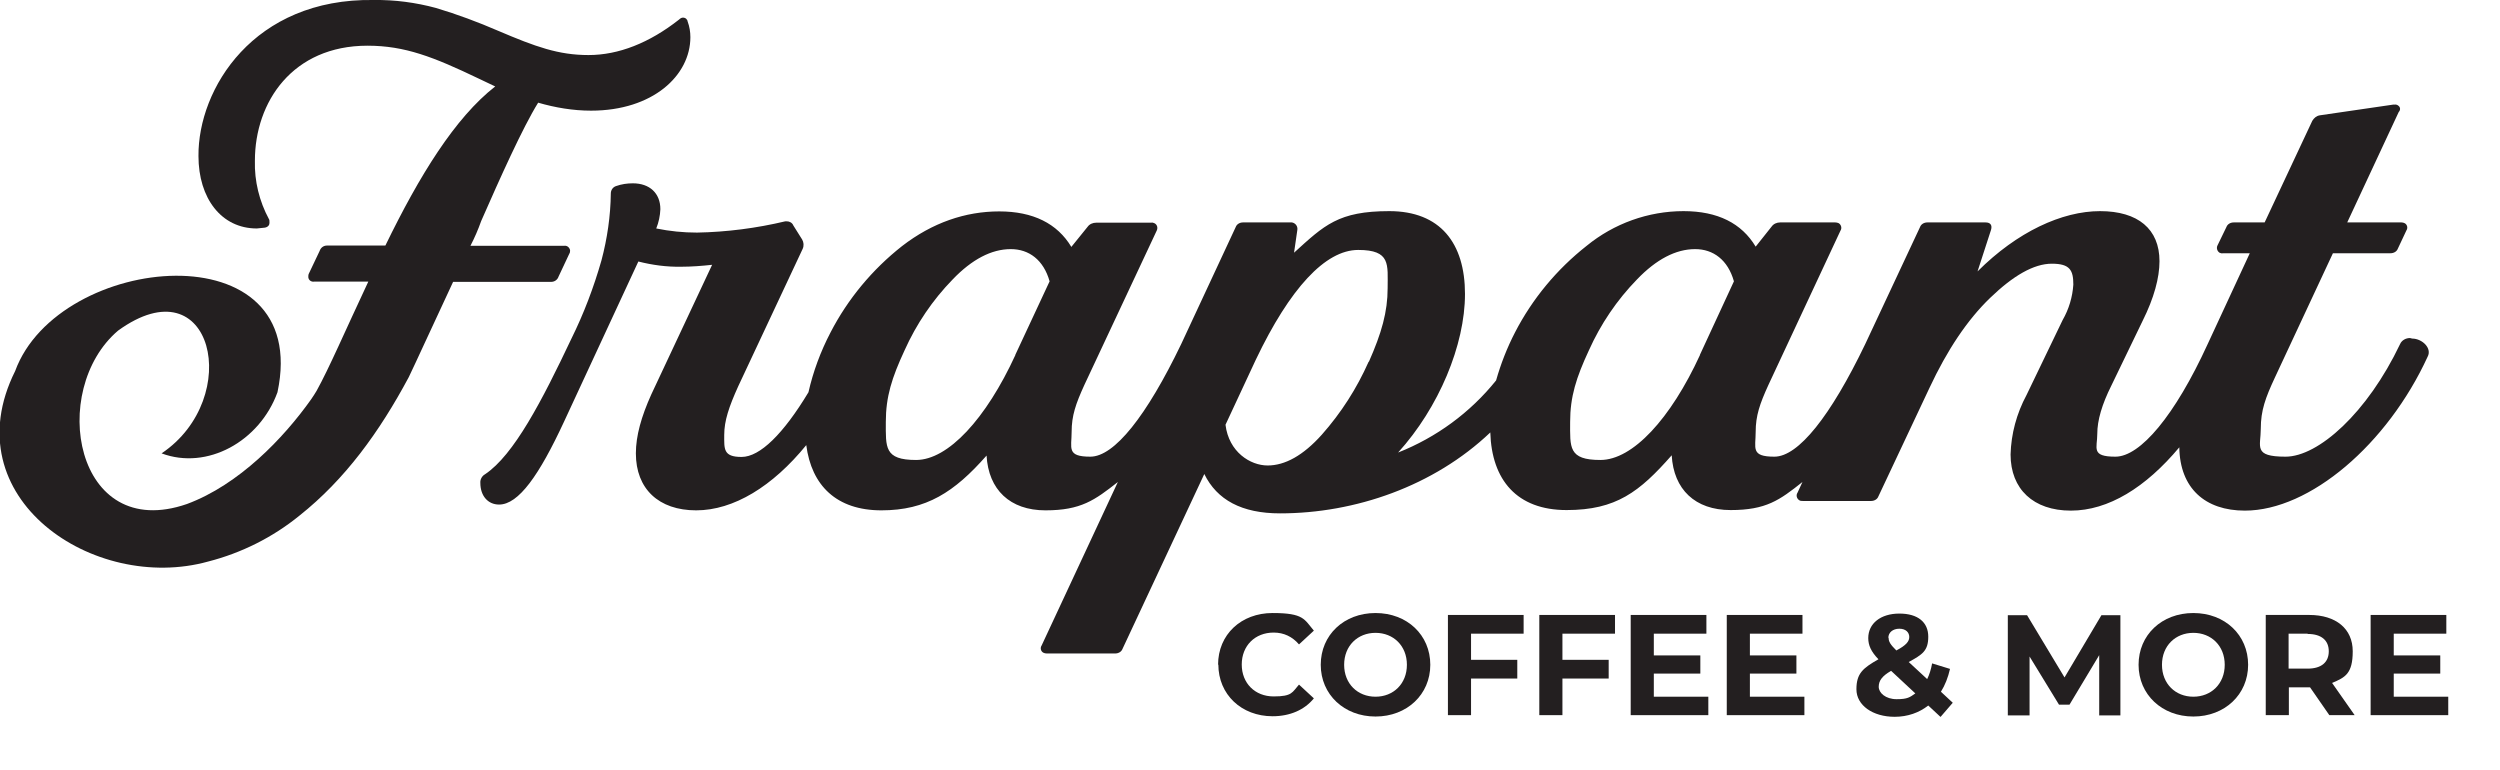 <?xml version="1.0" encoding="UTF-8"?>
<svg xmlns="http://www.w3.org/2000/svg" version="1.1" viewBox="0 0 908.2 279.9">
  <defs>
    <style>
      .cls-1 {
        fill: #231f20;
      }

      .cls-2 {
        isolation: isolate;
      }
    </style>
  </defs>
  <!-- Generator: Adobe Illustrator 28.6.0, SVG Export Plug-In . SVG Version: 1.2.0 Build 709)  -->
  <g>
    <g id="Layer_1">
      <g id="Layer_2">
        <g id="Layer_1-2">
          <g id="Layer_2-2">
            <path class="cls-1" d="M133.9,102.3h-19.7c-1.1.2-2.1-.5-2.2-1.6,0-.5,0-.9.2-1.3l3.9-8.2c.4-1.2,1.4-2,2.7-2h21.2c12.4-25.5,25.3-46.4,39.9-57.8l-6.1-2.9c-16.3-7.8-26.7-11.9-40.3-11.9-27.2,0-40.9,20.4-40.9,41.8-.2,7.4,1.6,14.7,5.1,21.2.2.2.2.7.2,1.4s-.5,1.5-1.7,1.7l-2.9.3c-12.9,0-21.2-11-21.2-26.3-.2-24.4,20-57.4,63.7-56.7,7.6-.1,15.2.9,22.6,2.9,7.7,2.3,15.2,5.1,22.6,8.3,13.6,5.8,21.9,8.8,32.8,8.8s22.1-4.4,32.9-12.9c.4-.4.9-.7,1.4-.7.9,0,1.6.6,1.7,1.4h0c.7,1.9,1,3.8,1,5.7,0,13.9-13.6,26.7-36.1,26.7-6.5,0-13-1.1-19.2-2.9-5.6,9-13.9,27.5-20.7,43-1.1,3.1-2.4,6.1-3.9,9h34c1.1-.2,2,.6,2.2,1.6,0,0,0,0,0,0,0,.4,0,.9-.3,1.3l-3.9,8.3c-.4,1.2-1.5,1.9-2.7,1.9h-35.6l-11.1,23.9s-4.8,10.4-5,10.7c-10.7,20-23.2,37.2-39.7,50.3-9.7,7.9-21.1,13.6-33.2,16.7-41.4,11.5-93.1-23.1-70.1-69.2,15.7-43,108-51.9,95.3,7.7-6.5,17.9-25.6,28.4-42.1,22.2,29.9-20.1,18.6-69.5-15.8-44.6-25.4,21.6-15.8,77.1,25,63,18.9-7,35.1-23.9,45.1-38,.7-1,1.4-2.1,2-3.1,4.6-8.3,10.2-21.4,18.8-39.7"/>
            <path class="cls-1" d="M875.5,122.8c-1.5,0-3,.8-3.6,2.2-11.9,25-29.7,40.9-41.6,40.9s-9-3.6-9-10.2,1.7-11.2,5.1-18.5l21.1-45.2h20.9c1.2,0,2.3-.6,2.7-1.7l3.1-6.6c.6-.9.3-2.1-.6-2.6,0,0,0,0,0,0-.4-.2-.8-.3-1.2-.3h-19.7l18.7-40.1c.6-.6.7-1.6,0-2.2-.4-.4-1-.6-1.5-.5h-.5l-26.7,3.9c-1.2.2-2.1,1-2.7,2l-17.3,36.9h-11.2c-1.2,0-2.3.6-2.7,1.7l-3.2,6.6c-.5.9-.2,2.1.7,2.7.4.2.8.3,1.3.2h9.7l-15.3,33c-11.9,26-24.5,40.9-33.5,40.9s-6.6-3.1-6.6-8.3c0-4.9,1.7-10.7,5.1-17.5l11.4-23.6c4.1-8.2,6.1-15.6,6.1-21.6,0-11.7-7.8-18.2-21.6-18.2s-30.1,7.5-44.5,21.9l4.9-15.1c.5-1.7-.2-2.7-2-2.7h-21.1c-1.2,0-2.3.6-2.7,1.7l-19.9,42.5c-12.6,26.2-24.3,40.9-33,40.9s-6.8-3.1-6.8-9,1.5-10.2,4.6-17l26.2-56.1c.6-.9.3-2.1-.6-2.7,0,0,0,0,0,0-.4-.2-.9-.3-1.3-.3h-20c-1.2,0-2.4.5-3.1,1.5l-5.8,7.3c-5.1-8.5-13.8-12.9-26.2-12.9-12.8,0-25.3,4.5-35.2,12.6-10.8,8.5-19.7,19.2-26,31.4-2.9,5.6-5.2,11.5-6.9,17.5h0c-9.4,11.7-21.7,20.7-35.6,26.2,14.8-16.3,24.3-39.1,24.3-57.6s-9-30.1-27.5-30.1-23.6,5.1-34.6,15.1l1.2-8.3c.2-1.3-.7-2.5-2-2.7-.1,0-.3,0-.4,0h-17.3c-1.2,0-2.3.6-2.7,1.7l-19.8,42.5c-12.6,26.2-24.3,40.9-33,40.9s-6.8-3.1-6.8-9,1.5-10.2,4.6-17l26.3-56.1c.5-1,.2-2.2-.8-2.7-.4-.2-.8-.3-1.2-.2h-20c-1.2,0-2.4.5-3.1,1.5l-5.9,7.3c-5.1-8.5-13.9-12.9-26.2-12.9s-24.3,4.1-35.3,12.6c-10.8,8.5-19.7,19.2-26,31.4-3.6,6.9-6.3,14.2-8,21.7h0c-9.1,15.1-17.6,23.5-24.3,23.5s-6.3-2.9-6.3-8,1.7-10.2,5.1-17.7l23.4-49.9c.5-1.1.4-2.4-.2-3.4l-3.2-5.1c-.4-1-1.4-1.5-2.4-1.5h-.5c-10.5,2.5-21.3,3.9-32.1,4.1-5,0-9.9-.5-14.8-1.5.9-2.2,1.4-4.6,1.5-7,0-5.8-3.9-9.4-10-9.4-2.1,0-4.1.3-6.1,1-1.2.4-1.9,1.5-1.9,2.7-.1,8.2-1.3,16.4-3.4,24.3-2.8,9.8-6.4,19.3-10.9,28.4-10.7,22.6-20.9,42.3-31.4,49.3-1.1.6-1.8,1.9-1.7,3.1,0,4.9,2.9,7.9,6.8,7.9,7.1,0,14.6-10.7,23.6-30.1l27-58.2c5.1,1.3,10.3,2,15.6,1.9,3.7,0,7.5-.3,11.2-.7l-22.1,47.1c-3.6,8-5.6,15-5.6,21.4,0,12.9,8.3,20.7,21.9,20.7s27.8-8.7,40-23.7c1.9,14.7,11,23.7,27.3,23.7s26.5-6.6,38.2-19.9c.7,12.4,8.5,19.9,21.4,19.9s17.9-3.7,26.3-10.3l-27.7,59.4c-.6.9-.3,2.1.6,2.6,0,0,0,0,0,0,.4.2.8.3,1.3.3h24.8c1.2,0,2.3-.6,2.7-1.7l29.7-63.5c4.6,9.4,13.6,14.3,27.5,14.3,27.3,0,55.9-9.9,76.4-29.4.5,17.3,9.7,28.2,27.7,28.2s26.5-6.6,38.2-19.9c.7,12.4,8.5,19.9,21.4,19.9s17.8-3.6,26.1-10.2l-1.8,3.9c-.6.9-.3,2.1.6,2.7.4.3.9.3,1.4.3h24.7c1.2,0,2.3-.6,2.7-1.7l18.5-39.3c6.5-13.9,13.8-24.8,22.1-32.8s15.8-12.4,22.4-12.4,7.8,2.4,7.8,7.6c-.3,4.5-1.6,8.9-3.9,12.9l-13.1,27.2c-3.6,6.7-5.6,14.1-5.8,21.6,0,12.6,8.3,20.4,21.9,20.4s27.2-8.4,39.4-23c.2,14.9,9.4,23,23.8,23,23.6,0,51.8-24.1,66.4-55.9,1.7-3.1-2-6.6-5.6-6.6M368.9,128.9c-10.7,23.3-24.5,38.2-36.1,38.2s-11-4.6-11-13.8,2.2-16.1,6.8-26c4.3-9.6,10.2-18.3,17.5-25.8,7-7.3,14.1-11,21.1-11,6.6,0,11.9,3.9,14.1,11.7l-12.5,26.8ZM497.2,131.4c-4.3,9.7-10,18.6-17,26.5-6.8,7.6-13.4,11.2-19.7,11.2s-14.1-4.9-15.3-14.8l11-23.6c12.4-26,25.3-39.9,37.2-39.9s10.7,5.3,10.7,13.9-2.2,16.3-6.8,26.7M617.6,128.9c-10.7,23.3-24.5,38.2-36.2,38.2s-11-4.6-11-13.8,2.2-16.1,6.8-26c4.3-9.6,10.2-18.3,17.5-25.8,7-7.3,14.1-11,21.1-11,6.6,0,11.9,3.9,14.1,11.7l-12.4,26.8Z"/>
          </g>
          <g class="cls-2">
            <g class="cls-2">
              <path class="cls-1" d="M442.5,241.5c0-11,8.4-18.8,19.8-18.8s11.5,2.3,15,6.4l-5.4,5c-2.4-2.8-5.5-4.3-9.2-4.3-6.8,0-11.6,4.8-11.6,11.6s4.8,11.6,11.6,11.6,6.7-1.5,9.2-4.3l5.4,5c-3.4,4.2-8.7,6.5-15,6.5-11.3,0-19.7-7.9-19.7-18.8Z"/>
            </g>
            <g class="cls-2">
              <path class="cls-1" d="M479.8,241.5c0-10.8,8.4-18.8,19.9-18.8s19.9,8,19.9,18.8-8.5,18.8-19.9,18.8-19.9-8-19.9-18.8ZM511.1,241.5c0-6.9-4.9-11.6-11.4-11.6s-11.4,4.7-11.4,11.6,4.9,11.6,11.4,11.6,11.4-4.7,11.4-11.6Z"/>
              <path class="cls-1" d="M534.4,230.1v9.6h16.8v6.8h-16.8v13.3h-8.4v-36.4h27.5v6.8h-19.1Z"/>
              <path class="cls-1" d="M567.6,230.1v9.6h16.8v6.8h-16.8v13.3h-8.4v-36.4h27.5v6.8h-19.1Z"/>
              <path class="cls-1" d="M620.6,253v6.8h-28.2v-36.4h27.5v6.8h-19.1v7.9h16.9v6.6h-16.9v8.4h19.8Z"/>
              <path class="cls-1" d="M655.5,253v6.8h-28.2v-36.4h27.5v6.8h-19.1v7.9h16.9v6.6h-16.9v8.4h19.8Z"/>
              <path class="cls-1" d="M704.9,260.4l-4.4-4.1c-3.3,2.6-7.5,4.1-12.2,4.1-8,0-13.9-4.2-13.9-10s2.4-7.7,8-10.9c-2.7-2.8-3.7-5.1-3.7-7.7,0-5.3,4.5-8.9,11.3-8.9s10.5,3.2,10.5,8.4-2.2,6.5-7.1,9.2l6.7,6.2c.8-1.6,1.4-3.5,1.8-5.7l6.5,2c-.7,3.1-1.8,5.9-3.3,8.3l4.3,4-4.4,5.1ZM695.8,251.9l-8.8-8.2c-3.3,1.9-4.5,3.6-4.5,5.8s2.5,4.5,6.5,4.5,4.8-.7,6.8-2.1ZM686.1,231.7c0,1.4.6,2.4,2.8,4.6,3.6-1.9,4.7-3.3,4.7-4.9s-1.2-3-3.6-3-4,1.4-4,3.3Z"/>
              <path class="cls-1" d="M762.6,259.8v-21.8c0,0-10.8,18-10.8,18h-3.8l-10.7-17.5v21.4h-7.9v-36.4h7l13.6,22.6,13.4-22.6h6.9v36.4c.1,0-7.8,0-7.8,0Z"/>
              <path class="cls-1" d="M776.9,241.5c0-10.8,8.4-18.8,19.9-18.8s19.9,8,19.9,18.8-8.5,18.8-19.9,18.8-19.9-8-19.9-18.8ZM808.2,241.5c0-6.9-4.9-11.6-11.4-11.6s-11.4,4.7-11.4,11.6,4.9,11.6,11.4,11.6,11.4-4.7,11.4-11.6Z"/>
              <path class="cls-1" d="M846.2,259.8l-7-10.1h-7.7v10.1h-8.4v-36.4h15.8c9.7,0,15.8,5,15.8,13.2s-2.8,9.5-7.5,11.5l8.2,11.7h-9ZM838.3,230.2h-6.9v12.7h6.9c5.1,0,7.7-2.4,7.7-6.3s-2.6-6.3-7.7-6.3Z"/>
              <path class="cls-1" d="M889.4,253v6.8h-28.2v-36.4h27.5v6.8h-19.1v7.9h16.9v6.6h-16.9v8.4h19.8Z"/>
            </g>
          </g>
        </g>
      </g>
    </g>
  </g>
</svg>